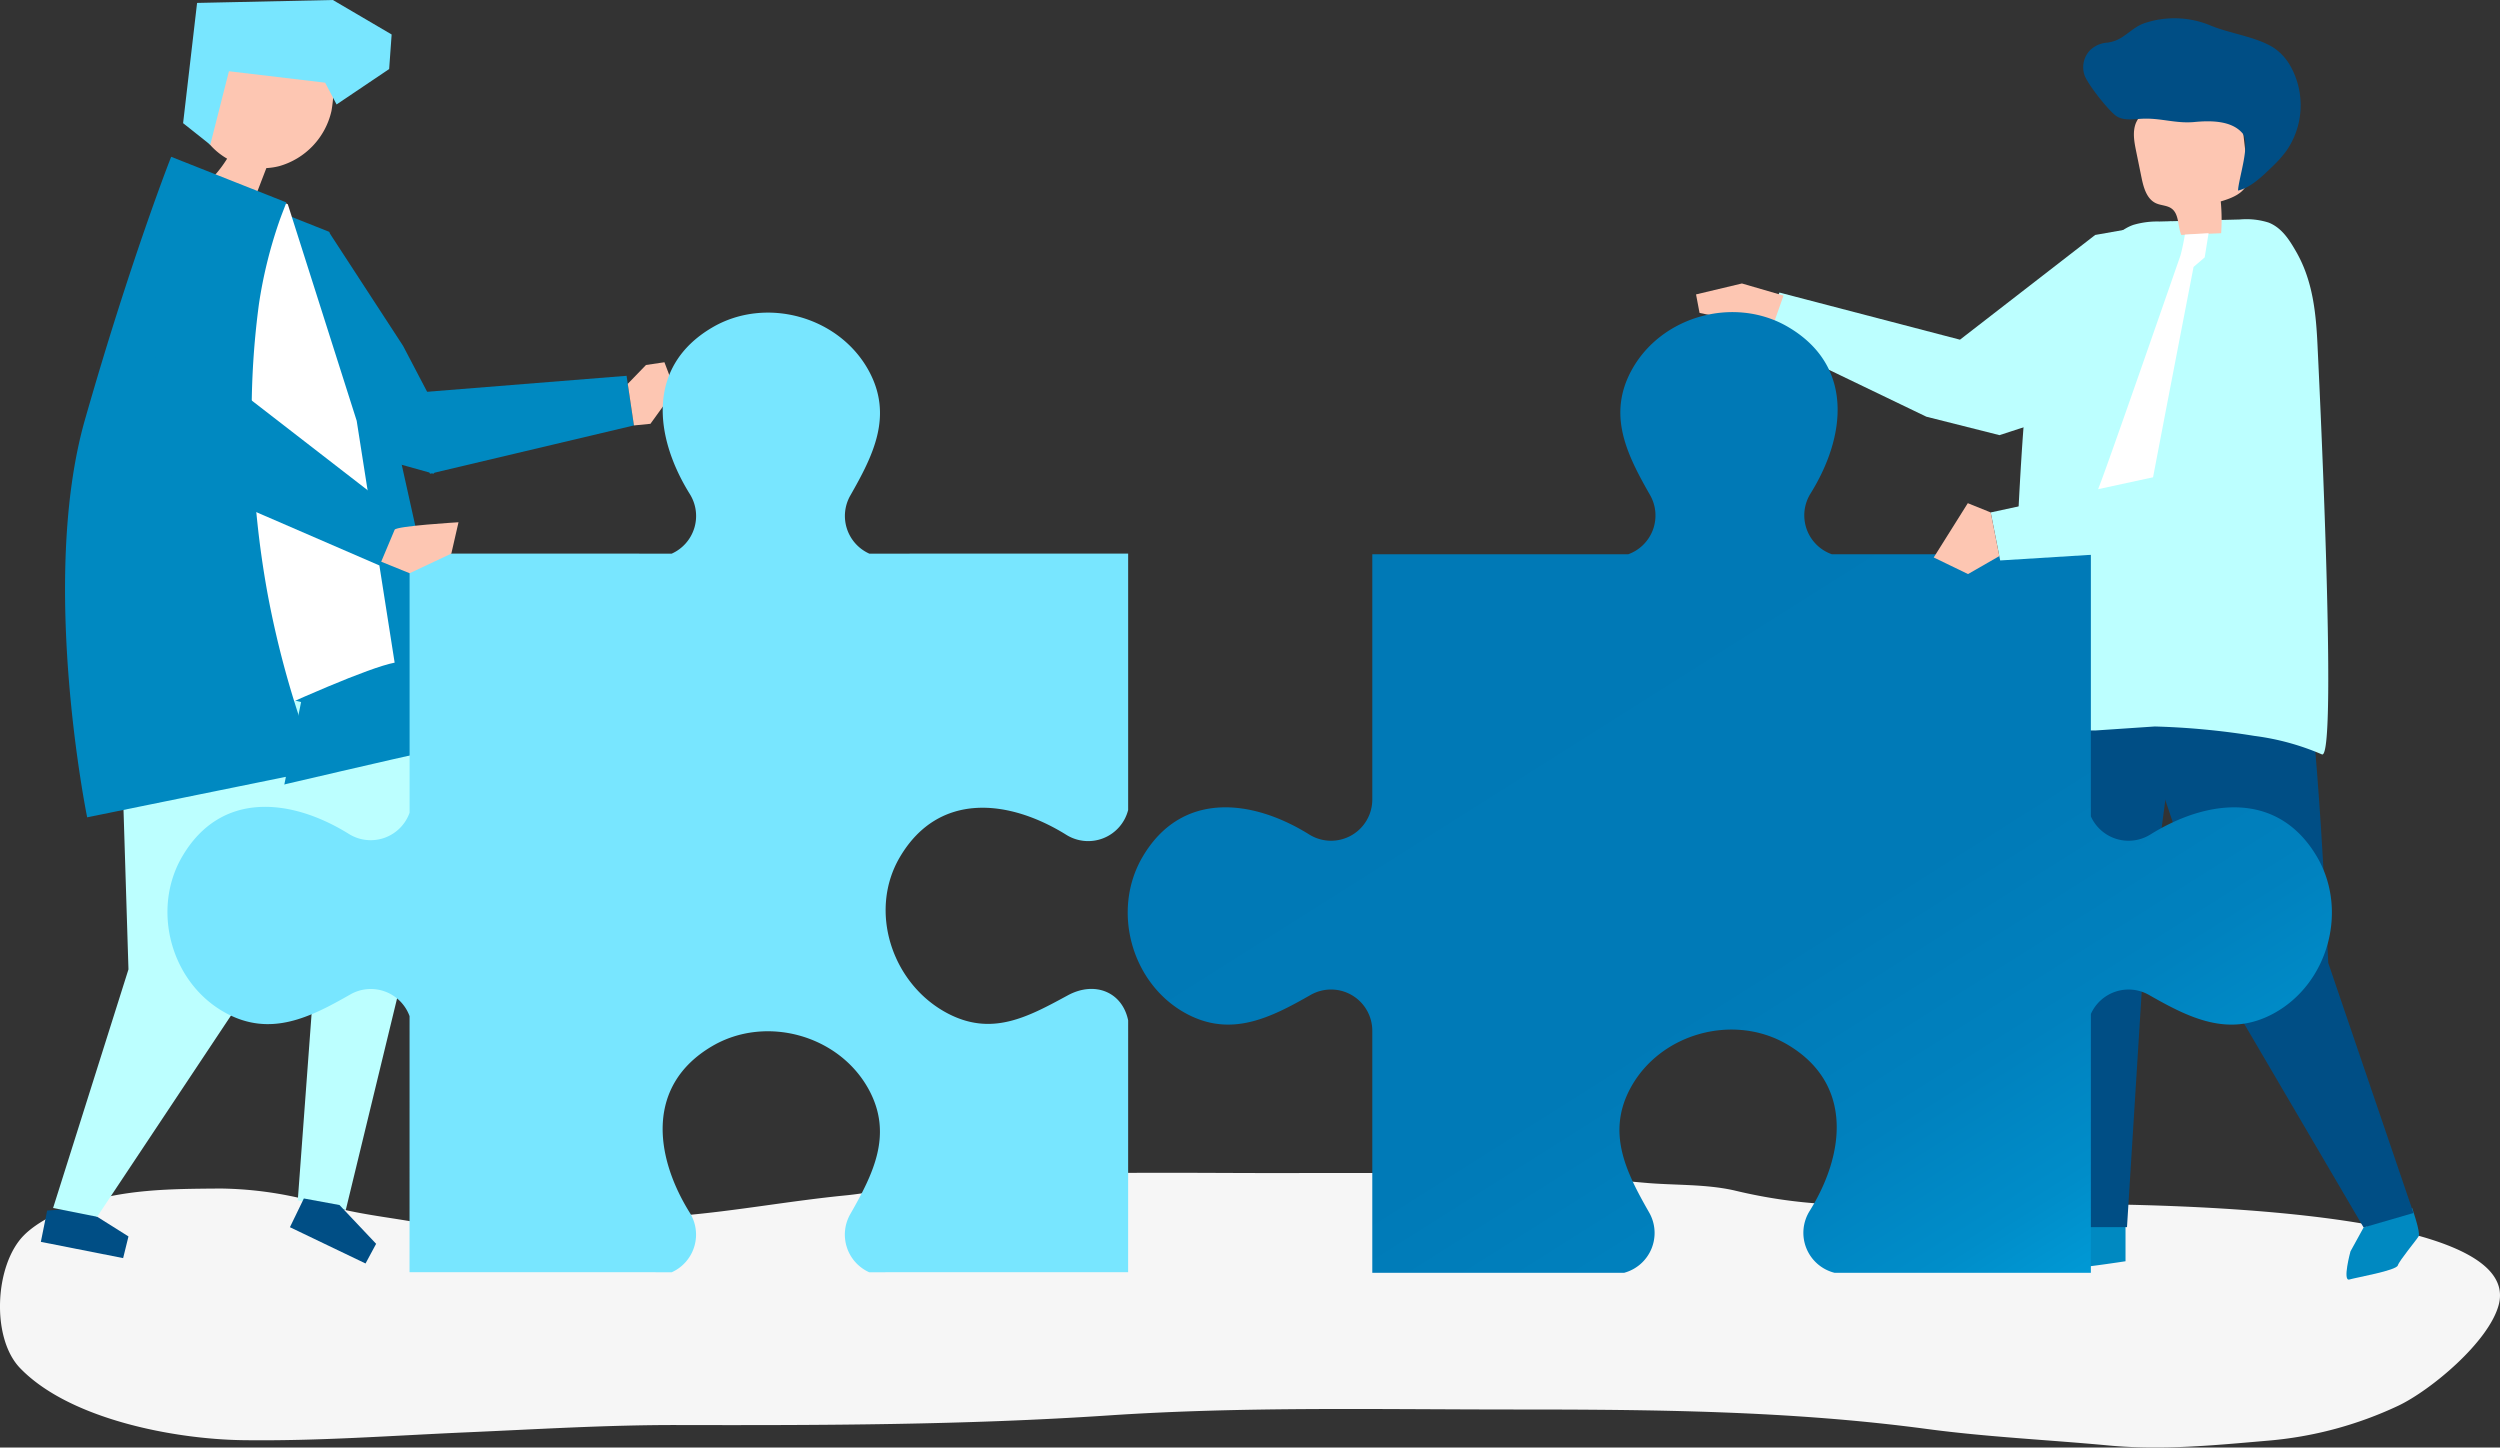 <svg xmlns="http://www.w3.org/2000/svg" xmlns:xlink="http://www.w3.org/1999/xlink" width="572" height="331.189" viewBox="0 0 572 331.189">
  <rect x="0" y="0" width="572" height="331.189" fill="#333333" stroke="none"/>
  <defs>
    <linearGradient id="linear-gradient" x1="0.203" y1="0.252" x2="0.8" y2="1" gradientUnits="objectBoundingBox">
      <stop offset="0" stop-color="#0079b6"/>
      <stop offset="0.562" stop-color="#007ab7"/>
      <stop offset="0.764" stop-color="#0081be"/>
      <stop offset="0.908" stop-color="#008dc9"/>
      <stop offset="1" stop-color="#009ad6"/>
    </linearGradient>
  </defs>
  <g id="Group_1145" data-name="Group 1145" transform="translate(-3402.512 -6127.291)">
    <path id="Path_9865" data-name="Path 9865" d="M3664.932,6346.056c-16.75.05-33.5.452-50.223,2.312-6.3.7-12.477,2.244-18.8,2.866-12.622,1.243-25.018,3.561-37.685,4.63-10.2.861-20.444,1.369-30.615,2.462a107.761,107.761,0,0,1-29.555-.9c-7-1.254-14.042-1.959-20.93-3.971a85.568,85.568,0,0,0-24.1-3.8c-11.447.083-22.6.094-33.55,4.067-3.846,1.4-8.553,3.69-11.474,6.618-6.684,6.7-7.589,23.429-.914,30.382,11.242,11.7,35.237,16.292,50.995,16.509,17.268.237,34.043-1.045,51.337-1.8,16.069-.7,32.1-1.7,48.193-1.662,32.874.072,65.753,0,98.568-2.2,30.83-2.065,61.738-1.355,92.635-1.355,31.684,0,63.155.25,94.61,4.46,13.707,1.834,27.669,2.476,41.443,3.762,12.336,1.152,24.191-.022,36.478-1.086a87.04,87.04,0,0,0,29.94-8.022c7.42-3.546,20.647-14.561,22.923-23.024,6.378-23.729-89.9-23.158-104.679-23.1-16.536.06-33.2.6-49.728-.027a117.275,117.275,0,0,1-20.582-3.112c-6.756-1.483-13.565-1.106-20.417-1.729-28.574-2.6-57.212-2.219-85.877-2.219C3683.6,6346.11,3674.266,6346.029,3664.932,6346.056Z" transform="translate(0 49.571)" fill="#f6f6f6"/>
    <path id="Path_9866" data-name="Path 9866" d="M3463.875,6170.587l16.957,26.03,11.039,21.083-4.038,8.172-14.684-4.107Z" transform="translate(13.905 9.81)" fill="#0089c1"/>
    <path id="Path_9867" data-name="Path 9867" d="M3447.311,6246.548v13.181l17.574,57.116-4.394,59.313,10.984,2.2,17.574-72.494-.672-21.328-8.115-43.5Z" transform="translate(10.151 25.774)" fill="#bcffff"/>
    <path id="Path_9868" data-name="Path 9868" d="M3467.93,6352.345l8.385,8.874-2.422,4.5-17.3-8.3,3.187-6.575Z" transform="translate(12.254 50.656)" fill="#004e85"/>
    <path id="Path_9869" data-name="Path 9869" d="M3419.843,6352.626l10.336,6.5-1.221,4.961-18.827-3.719,1.443-7.162Z" transform="translate(1.726 51.06)" fill="#004e85"/>
    <path id="Path_9870" data-name="Path 9870" d="M3473.1,6172.449l-26.145-10.373s-9.292,23.08-19.855,60.05,4.905,84.032,4.905,84.032,59.9-14.236,71.858-16.584l-15-67.579Z" transform="translate(4.735 7.882)" fill="#0089c1"/>
    <path id="Path_9871" data-name="Path 9871" d="M3469.16,6260.282l-13.941,68.557-32.719,49.2-10.087-2,17.249-54.605-2.241-72.137Z" transform="translate(2.243 27.646)" fill="#bcffff"/>
    <path id="Path_9872" data-name="Path 9872" d="M3470.344,6141.719c-7.119.524-13.775-5.322-20.781-3.871-4.557.943-8.153,4.984-9.543,9.538a11.411,11.411,0,0,0-.243,6.546,10.9,10.9,0,0,0,2.063,3.7,15.538,15.538,0,0,0,4.278,3.621,27.971,27.971,0,0,1-3.047,4.043l9.85,3.771q1.087-2.829,2.176-5.659a14.946,14.946,0,0,0,2.935-.445,17,17,0,0,0,11.962-12.636A33.057,33.057,0,0,0,3470.344,6141.719Z" transform="translate(8.359 2.34)" fill="#fdc6b2"/>
    <path id="Path_9873" data-name="Path 9873" d="M3469.166,6146.207l-22.012-2.615-4.272,16.814-6.216-4.934,3.2-27.512,31.065-.669,13.451,7.891-.569,7.908-12.027,8.1Z" transform="translate(7.739 0)" fill="#78e6ff"/>
    <path id="Path_9874" data-name="Path 9874" d="M3465.376,6167.3l-26.145-10.373s-9.293,23.081-19.855,60.05,4.905,84.031,4.905,84.031,53.579-26.474,65.54-28.822l-8.684-55.339Z" transform="translate(2.985 6.715)" fill="#fff"/>
    <path id="Path_9875" data-name="Path 9875" d="M3419.217,6216.627c10.563-36.971,19.71-60.088,19.71-60.088l26.29,10.41.043.133c-.58,1.512-1.185,3.013-1.71,4.545a105.007,105.007,0,0,0-4.541,18.585,189.464,189.464,0,0,0-1.47,33.74,219.809,219.809,0,0,0,3.36,32.083,217.214,217.214,0,0,0,11.745,40.85c-24.317,4.941-52.936,10.784-52.936,10.784S3408.653,6253.6,3419.217,6216.627Z" transform="translate(2.749 6.627)" fill="#0089c1"/>
    <path id="Path_9876" data-name="Path 9876" d="M3477.333,6201.518l51.585-4.128,1.687,11.352-46.667,11.055Z" transform="translate(16.954 15.885)" fill="#0089c1"/>
    <path id="Path_9877" data-name="Path 9877" d="M3519.61,6199.8l4.176-4.311,4.215-.626,2.4,6.327-5.6,7.756-3.777.375Z" transform="translate(26.534 15.31)" fill="#fdc6b2"/>
    <path id="Path_9878" data-name="Path 9878" d="M3825.009,6168.612l-17.447,3.074-30.936,23.962-41.306-10.784-4.785,9.926,38.4,18.479,16.731,4.221,21.739-7.095Z" transform="translate(74.33 9.363)" fill="#bcffff"/>
    <path id="Path_9879" data-name="Path 9879" d="M3736.841,6188.741l-6.462,3.233-4.616-.522-.029-1.575,2.708-1.08-8.764-1.9-.8-4.229,10.5-2.5,9.517,2.771Z" transform="translate(71.687 11.982)" fill="#fdc6b2"/>
    <path id="Path_9880" data-name="Path 9880" d="M3793.8,6354.252l-8.146,5.77-2.716,4.414a31.6,31.6,0,0,0,4.752,1.7c1.7.34,14.936-1.7,14.936-1.7v-7.808Z" transform="translate(86.205 51.43)" fill="#0089c1"/>
    <path id="Path_9881" data-name="Path 9881" d="M3844.126,6357.082l-3.006,5.469s-1.882,6.909-.251,6.435,10.714-2.051,11.082-3.22,4.31-5.847,4.772-6.688-1.5-6.469-1.5-6.469Z" transform="translate(99.181 51.056)" fill="#0089c1"/>
    <path id="Path_9882" data-name="Path 9882" d="M3797.977,6252.484l26.3,78.527,29.414,50.172,11.409-3.314-19.5-57.225s-2.355-57.485-6.207-74.394Z" transform="translate(89.613 26.956)" fill="#004e85"/>
    <path id="Path_9883" data-name="Path 9883" d="M3781,6266.011l10.183,116.767h12.22l3.734-59.741,7.015-52.892-26.7-31.289Z" transform="translate(85.766 25.28)" fill="#004e85"/>
    <path id="Path_9884" data-name="Path 9884" d="M3781.267,6207.3c1.263-6.018,1.763-12.5,4.743-18.107s8.611-9.862,12.958-14.633c1.841-2.021,3.806-4.125,6.544-5.088a19.435,19.435,0,0,1,5.966-.771l18.389-.463a16.831,16.831,0,0,1,6.6.709c3.053,1.21,4.779,4.022,6.288,6.646,3.853,6.7,4.563,14.13,4.908,21.7-.011.071,4.783,95.109.98,93.325a57.416,57.416,0,0,0-15.463-4.229,170.8,170.8,0,0,0-22.771-2.151l-13.437.906h-8.11c-4.867.473-4.468,1.936-9.47,1.632C3776.187,6286.584,3779.817,6214.2,3781.267,6207.3Z" transform="translate(85.11 9.272)" fill="#bcffff"/>
    <path id="Path_9885" data-name="Path 9885" d="M3811.391,6177.093l9.126-.4a45.54,45.54,0,0,0-.09-7.276c2.571-.747,5.559-1.915,6.144-4.528a7.506,7.506,0,0,0-.009-2.516q-.6-5.2-1.207-10.388a9.209,9.209,0,0,0-.878-3.483c-1.033-1.846-3.187-2.748-5.247-3.225a18.822,18.822,0,0,0-15.422,2.863,8.244,8.244,0,0,0-2.757,3.248c-.862,2.041-.432,4.369.012,6.54q.613,3,1.227,6.011c.47,2.3,1.188,4.935,3.328,5.907,1.137.516,2.516.461,3.532,1.188C3810.938,6172.32,3810.534,6175.064,3811.391,6177.093Z" transform="translate(90.196 3.956)" fill="#fdc6b2"/>
    <path id="Path_9886" data-name="Path 9886" d="M3796.68,6136.273a8.96,8.96,0,0,0,2.063-.567c2.2-.959,3.747-2.882,6.088-3.783a21.429,21.429,0,0,1,15.319.4c4.45,1.872,10.521,2.591,14.5,5.107a12.124,12.124,0,0,1,3.925,4.326,18.29,18.29,0,0,1-1.022,19.317,26.122,26.122,0,0,1-3.041,3.425c-2.27,2.2-4.991,4.93-7.985,5.628.076-2.64,2.938-10.817,1.034-13.089-2.525-3.014-7.481-2.937-11.032-2.6-4.232.4-7.716-.961-11.936-.751-2.149.108-4.58.54-6.228-.844-1.906-1.6-5.935-6.683-6.89-8.913a5.636,5.636,0,0,1,1.177-5.907A6.243,6.243,0,0,1,3796.68,6136.273Z" transform="translate(88.052 0.771)" fill="#004e85"/>
    <path id="Path_9887" data-name="Path 9887" d="M3793.672,6231.344a7.16,7.16,0,0,1,.539-2.745c1.61-3.9,18.56-52.726,18.56-52.726a47.108,47.108,0,0,0,1-4.754l5.43-.338-.893,5.546-2.545,2.185s-10.417,53.769-10.479,54.71l-7.723,9.55Z" transform="translate(88.637 9.854)" fill="#fff"/>
    <path id="Path_9888" data-name="Path 9888" d="M3833.239,6346.088a9.45,9.45,0,0,1,13.3-4.344c9.192,5.246,18.242,9.818,28.515,4.234,12.5-6.793,17.122-23.6,9.915-35.852-8.889-15.1-25.048-13.243-38.117-5.093a9.451,9.451,0,0,1-13.616-4.145v-59.98h-59.275a9.435,9.435,0,0,1-4.872-13.879c8.142-13.072,9.994-29.233-5.115-38.112-12.251-7.2-29.061-2.565-35.847,9.934-5.578,10.276-1,19.324,4.25,28.512a9.436,9.436,0,0,1-4.969,13.545h-58.582v56.119a9.436,9.436,0,0,1-14.428,8.005c-13.068-8.15-29.228-10.012-38.117,5.093-7.206,12.248-2.581,29.059,9.915,35.852,10.273,5.583,19.324,1.011,28.515-4.234a9.436,9.436,0,0,1,14.115,8.192v55.383h57.617a9.442,9.442,0,0,0,5.728-13.8c-5.25-9.188-9.829-18.236-4.25-28.512,6.784-12.5,23.594-17.134,35.845-9.934,15.11,8.879,13.258,25.04,5.115,38.113a9.434,9.434,0,0,0,5.7,14.129h58.652Z" transform="translate(47.667 13.192)" fill="url(#linear-gradient)"/>
    <path id="Path_9889" data-name="Path 9889" d="M3594.332,6240.751a9.449,9.449,0,0,1-4.343-13.3c5.246-9.19,9.82-18.242,4.238-28.515-6.792-12.5-23.6-17.124-35.851-9.918-15.106,8.888-13.245,25.047-5.1,38.117a9.45,9.45,0,0,1-4.146,13.615l-59.98-.006v.812l0,21.327,0,37.138a9.437,9.437,0,0,1-13.881,4.871c-13.072-8.143-29.232-10-38.114,5.111-7.2,12.25-2.566,29.06,9.932,35.847,10.275,5.58,19.324,1,28.512-4.248a9.437,9.437,0,0,1,13.545,4.971l-.006,58.583,56.119,0c.108,0,.21.018.318.021l3.542,0a9.45,9.45,0,0,0,4.146-13.616c-8.148-13.07-10.008-29.229,5.1-38.116,12.249-7.206,29.06-2.578,35.851,9.917,5.583,10.274,1.009,19.324-4.237,28.515a9.448,9.448,0,0,0,4.342,13.3h3.524c.11,0,.212-.022.324-.022l55.383,0,.006-57.617c-1.348-6.518-7.653-9.063-13.8-5.729-9.3,5.047-17.543,9.542-27.818,3.962-12.5-6.785-17.827-23.311-10.626-35.562,8.882-15.109,25.042-13.255,38.114-5.11a9.435,9.435,0,0,0,14.13-5.7l0-34.746,0-23.1v-.812Z" transform="translate(7.077 13.213)" fill="#78e6ff"/>
    <path id="Path_9890" data-name="Path 9890" d="M3457.02,6173.207l-4.365,35.271,35.235,27.271-4.8,11.4-49.609-21.485-3.309-8.365,4.379-47.939Z" transform="translate(6.268 9.533)" fill="#0089c1"/>
    <path id="Path_9891" data-name="Path 9891" d="M3473.618,6233.735s2.712-6.447,3.075-7.312,14.613-1.714,14.613-1.714l-1.643,7.172-9.547,4.489Z" transform="translate(16.112 22.074)" fill="#fdc6b2"/>
    <path id="Path_9892" data-name="Path 9892" d="M3821.194,6186.7l1.025,33.9-48.377,10.476,2.169,10.985,53.516-3.33,9.912-9.243,6.646-32.557Z" transform="translate(84.143 13.461)" fill="#bcffff"/>
    <path id="Path_9893" data-name="Path 9893" d="M3778.223,6233.258l-7.161,4.113-7.847-3.8,7.795-12.42,5.24,2.117Z" transform="translate(81.735 21.267)" fill="#fdc6b2"/>
  </g>
</svg>
